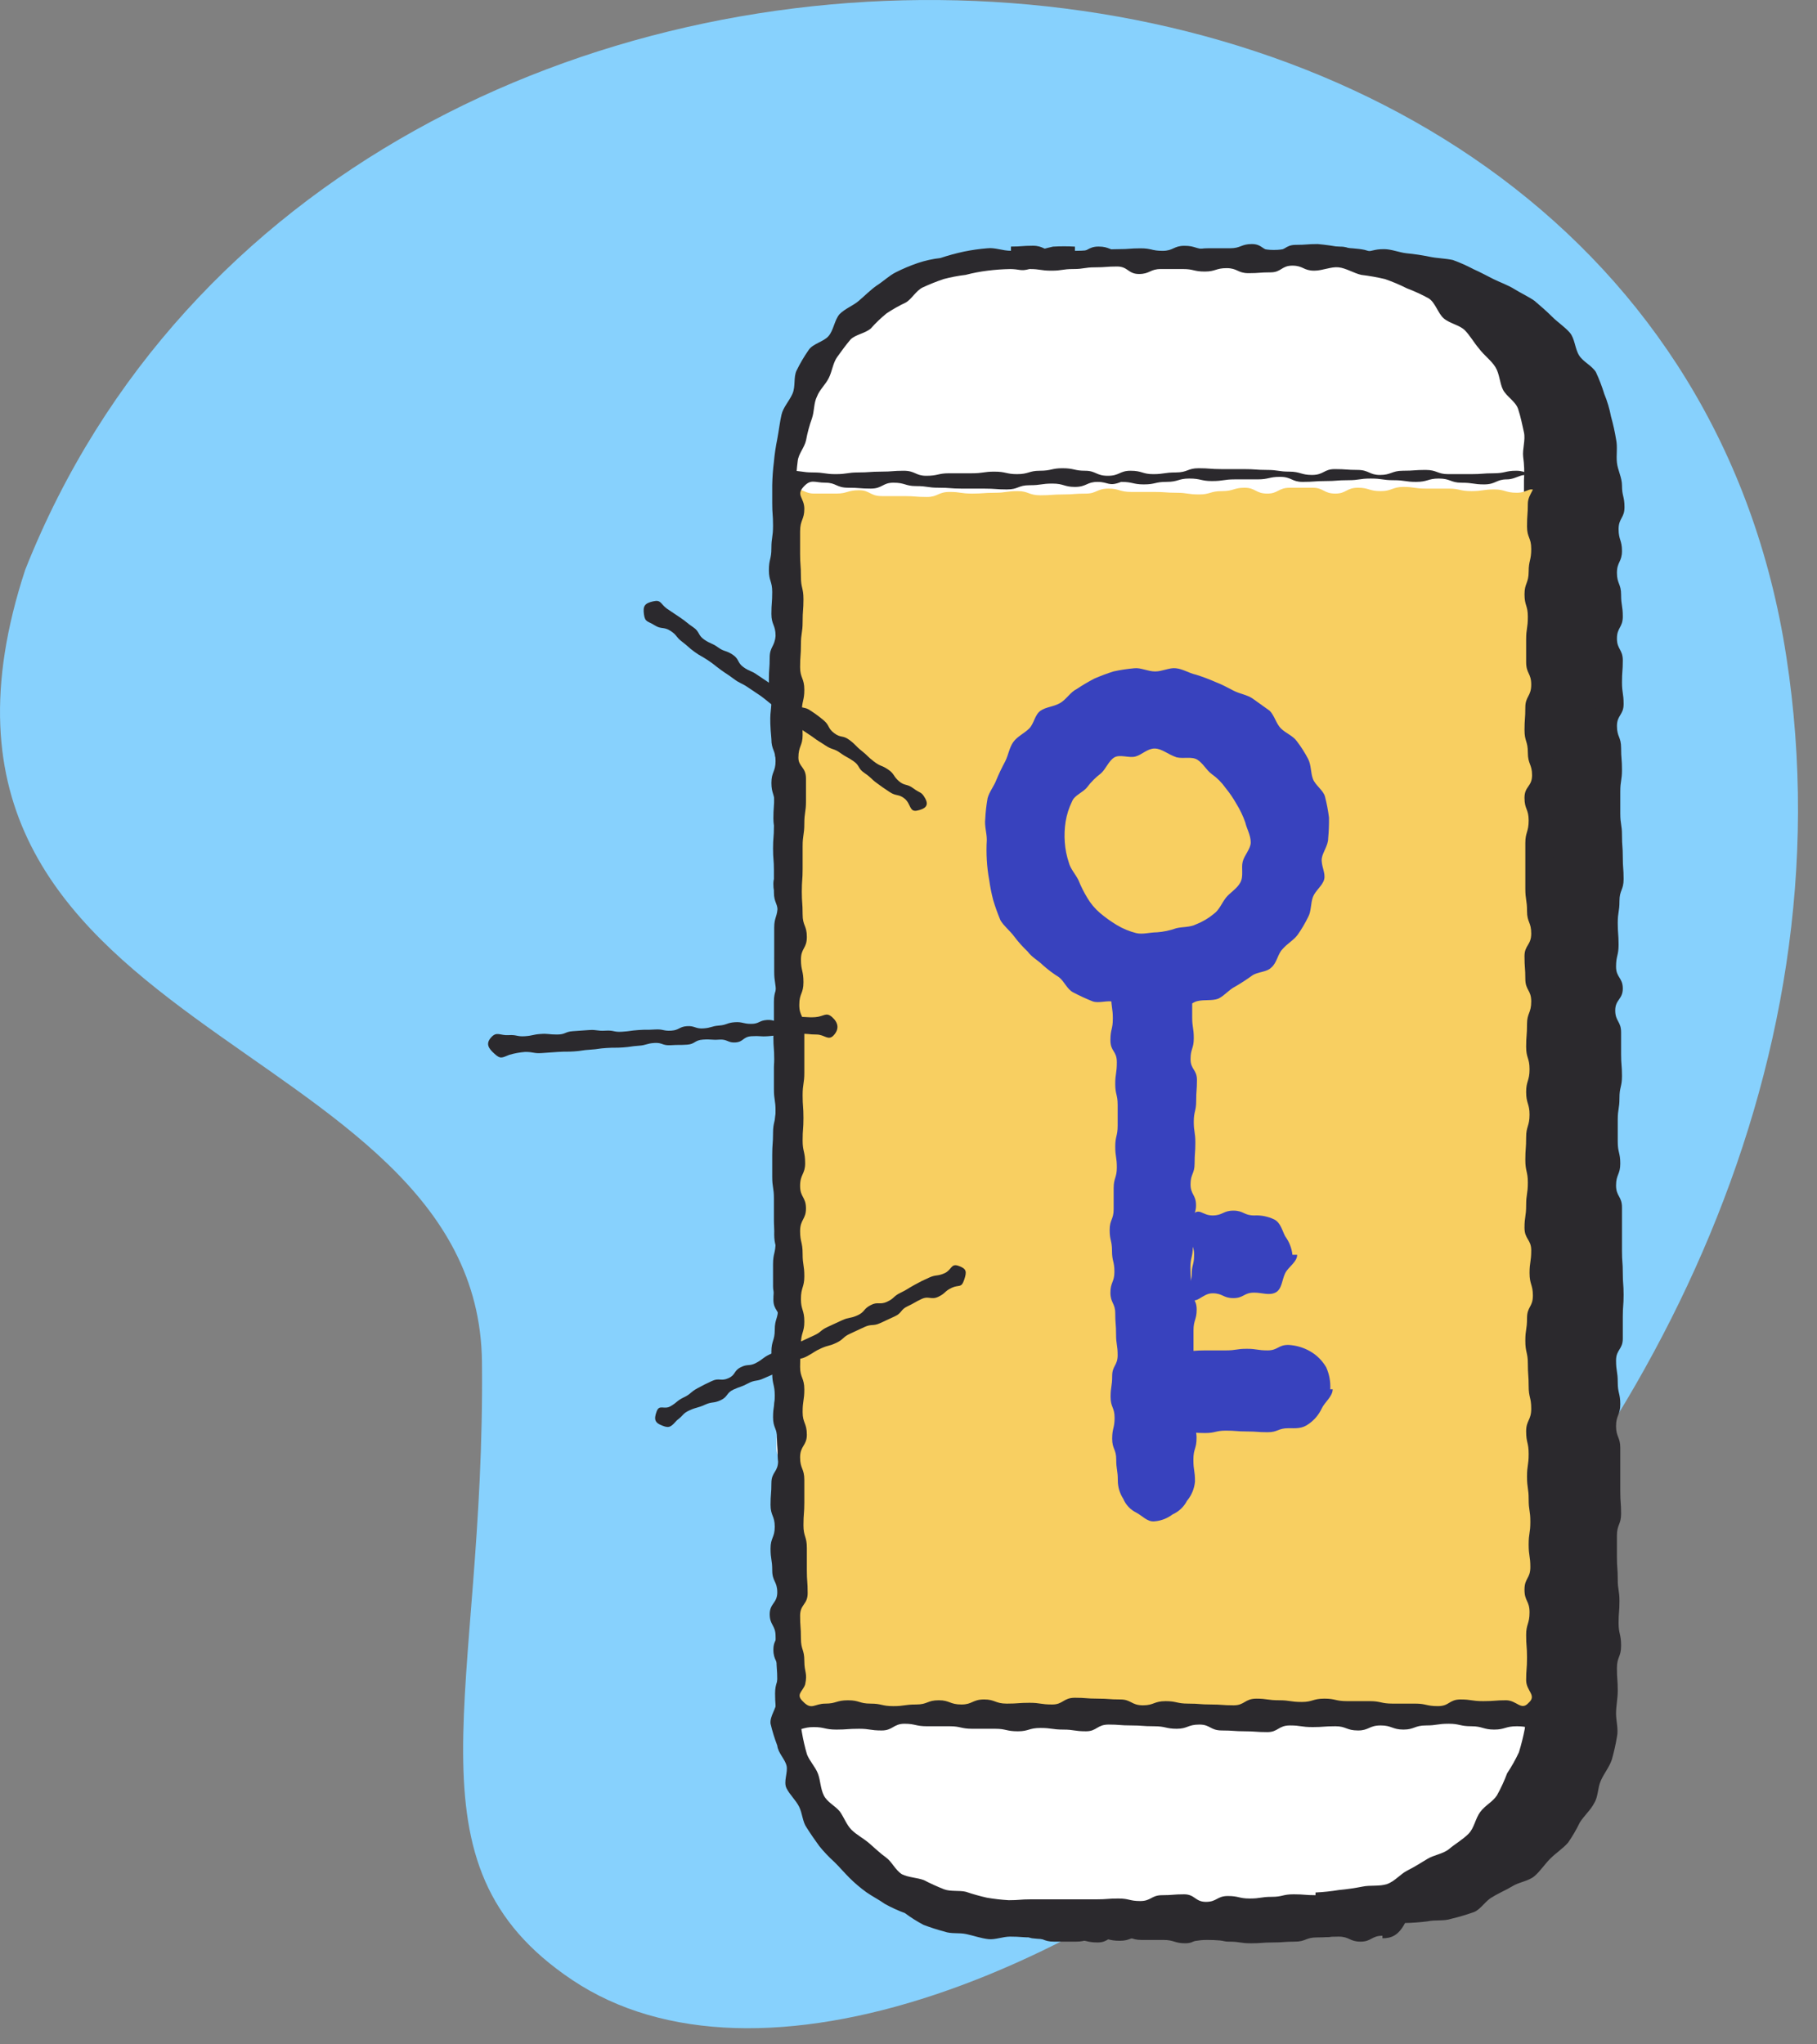 <svg xmlns="http://www.w3.org/2000/svg" width="120" height="135" viewBox="0 0 120 135">
    <rect x="0" y="0" width="120" height="135" fill="#808080" stroke="none"/>
    <g fill="none" fill-rule="evenodd">
        <g>
            <path fill="#87D1FD" d="M117.976 43.364c-8.514-55.348-95.525-58.205-116.312-5.736C-8.547 68.734 31.598 67.903 31.83 89.935c.231 22.033-5.534 33.121 5.964 40.814 24.223 16.221 88.7-32.04 80.182-87.385z"/>
            <g fill-rule="nonzero">
                <g fill="#2B292D">
                    <path d="M16.121 1.445c.723 0 .723-.22 1.447-.22.723 0 .723.332 1.447.332.723 0 .723-.166 1.446-.166.724 0 .724-.167 1.447-.167.724 0 .724.167 1.447.167.724 0 .724-.112 1.447-.112.723 0 .723.278 1.447.278.723 0 .723-.224 1.447-.224.723 0 .723.166 1.446.166.724 0 .724.058 1.447.058.724 0 .724-.499 1.447-.499.723 0 .723.499 1.447.499h1.447c.723 0 .723-.278 1.446-.278.483-.01.966.008 1.447.054.5.058.886.444 1.386.556.499.112 1.056-.166 1.5-.058.442.166.832.499 1.274.723.471.142.935.308 1.389.498.445.224.777.553 1.222.83.387.279.666.665 1.053.998.387.332.89.44 1.277.773.303.36.577.742.82 1.145.282.391.541.797.778 1.217.279.386.666.722.944 1.163.221.44.279.939.5 1.383.166.44.61.83.723 1.271.197.444.345.908.441 1.384.112.498 0 .997.058 1.495.058.499-.224.997-.224 1.445 0 .722-.054.722-.054 1.445 0 .722-.055.722-.055 1.444 0 .723.333.723.333 1.445 0 .722.054.722.054 1.445 0 .722-.054.722-.054 1.445 0 .722-.278.722-.278 1.444 0 .723.387.723.387 1.445 0 .722-.055.722-.055 1.445 0 .722-.112.722-.112 1.445 0 .722-.22.722-.22 1.444 0 .723.054.723.054 1.445 0 .722.333.722.333 1.445 0 .722-.055.722-.055 1.445 0 .722-.112.722-.112 1.444 0 .723-.333.723-.333 1.445 0 .722.391.722.391 1.445 0 .722-.445.722-.445 1.444 0 .723.5.723.5 1.445 0 .723-.388.723-.388 1.445v1.445c0 .722-.112.722-.112 1.444 0 .723.112.723.112 1.445 0 .723.109.723.109 1.445 0 .722-.167.722-.167 1.445 0 .722.391.722.391 1.444 0 .723.054.723.054 1.445 0 .723-.332.723-.332 1.445 0 .722-.167.722-.167 1.445 0 .722.5.722.5 1.444v1.445c0 .723-.5.723-.5 1.445 0 .722.054.722.054 1.445v1.444c0 .723.279.723.279 1.445 0 .723-.112.723-.112 1.445 0 .722-.167.722-.167 1.445v1.444c0 .723.167.723.167 1.445 0 .722.278.722.278 1.445 0 .722-.445.722-.445 1.445v1.444c0 .723.225.723.225 1.445 0 .722-.058.722-.058 1.445 0 .722.333.722.333 1.445 0 .722-.221.722-.221 1.444 0 .723-.112.723-.112 1.445 0 .722-.109.722-.109 1.445 0 .722.387.722.387 1.445 0 .722-.387.722-.387 1.444 0 .723.387.723.387 1.445 0 .722-.166.722-.166 1.445 0 .722-.279.722-.279 1.445 0 .722.058.722.058 1.491 0 .77.167.723.167 1.496 0 .772.108.722.108 1.495-.023.485-.079.967-.166 1.445-.095.47-.224.932-.387 1.383-.066.486-.16.969-.279 1.445-.166.444-.441.83-.611 1.275-.17.444-.166.997-.387 1.383-.22.386-.723.665-.998 1.105-.279.387-.333.943-.666 1.33-.333.386-.723.664-1.056.996-.333.333-.778.553-1.165.885-.387.332-.499.94-.886 1.217-.429.253-.875.475-1.335.665-.413.262-.839.503-1.276.722-.442.166-1.053-.054-1.498.112-.445.166-.832.607-1.33.661-.476.139-.96.25-1.448.333-.499.057-.998-.109-1.497-.109-.724 0-.724.054-1.447.054-.723 0-.723.112-1.447.112-.723 0-.723-.498-1.447-.498-.723 0-.723.166-1.446.166-.724 0-.724.22-1.447.22-.724 0-.724-.386-1.447-.386-.723 0-.723.166-1.447.166h-4.34c-.724 0-.724-.112-1.447-.112-.723 0-.723.166-1.447.166-.723 0-.723-.166-1.447-.166-.723 0-.723.112-1.446.112-.5 0-.999.166-1.447.108-.5-.054-.89-.498-1.39-.552-.498-.112-.997 0-1.446-.112-.438-.218-.864-.46-1.277-.723-.441-.166-.998-.166-1.447-.386-.448-.22-.723-.607-1.168-.885-.387-.278-.998-.278-1.385-.553-.39-.332-.39-.996-.724-1.329-.332-.332-1.052-.386-1.33-.722-.333-.387-.221-1.051-.5-1.445-.278-.393-.777-.664-.998-1.109-.362-.9-.66-1.824-.89-2.766-.166-.441-.5-.885-.553-1.33-.085-.477-.14-.96-.167-1.444-.058-.499.167-.94.167-1.445 0-.722-.225-.722-.225-1.445 0-.722.113-.722.113-1.444 0-.723-.221-.723-.221-1.445 0-.723-.058-.723-.058-1.445 0-.722.39-.722.39-1.445-.027-.48-.027-.963 0-1.444 0-.723-.166-.723-.166-1.445 0-.723-.224-.723-.224-1.445 0-.722.166-.722.166-1.445 0-.722.225-.722.225-1.444 0-.723-.225-.723-.225-1.445 0-.723-.054-.723-.054-1.445v-1.445c0-.722.054-.722.054-1.444 0-.723-.054-.723-.054-1.445 0-.723-.278-.723-.278-1.445 0-.722.278-.722.278-1.445 0-.722.224-.722.224-1.444 0-.723-.336-.723-.278-1.445 0-.722.108-.722.108-1.445 0-.722-.166-.722-.166-1.445 0-.722-.108-.722-.108-1.444 0-.723.387-.723.387-1.445 0-.722.112-.722.112-1.445 0-.722-.225-.722-.225-1.445 0-.722.225-.722.225-1.444 0-.723-.167-.723-.167-1.445.055-.278-.224-.278-.224-.997s.39-.722.39-1.445c0-.722-.278-.722-.278-1.444 0-.723.167-.723.167-1.445 0-.723.166-.723.166-1.445 0-.722-.054-.722-.054-1.445 0-.722-.055-.722-.055-1.444 0-.723-.39-.723-.39-1.445 0-.723.112-.723.112-1.445 0-.722-.058-.722-.058-1.445 0-.722.445-.722.445-1.444 0-.723-.279-.723-.279-1.445 0-.722.17-.722.17-1.445 0-.722.055-.722.055-1.445 0-.722-.112-.722-.112-1.444 0-.723-.055-.723-.055-1.445 0-.722-.112-.722-.112-1.445 0-.722.054-.722.054-1.445 0-.722.17-.722.17-1.444 0-.723-.057-.723-.057-1.445 0-.722-.221-.722-.221-1.445 0-.722.054-.722.054-1.445 0-.722-.112-.722-.112-1.444 0-.723.279-.723.279-1.445 0-.722-.055-.722-.055-1.445 0-.722.112-.722.112-1.495 0-.722-.39-.722-.39-1.492s.112-.722.112-1.495c0-.499-.058-.997-.058-1.495.058-.499.611-.885.723-1.384.113-.498.113-.939.221-1.445.166-.444.279-.942.445-1.383.15-.456.336-.9.553-1.329.249-.409.528-.797.836-1.163.275-.387.275-1.051.553-1.383.333-.387.89-.499 1.223-.827.441-.831.608-1.33.998-1.662.39-.332.724-.665 1.11-.943.388-.278 1.053-.162 1.447-.386.395-.224.724-.773 1.165-.997.445-.163.998-.163 1.447-.329.448-.166.998 0 1.447-.112.454-.155.916-.284 1.385-.386.542-.007 1.085.018 1.624.076z" transform="translate(50.638 15.892) translate(4.34)"/>
                    <path d="M36.322 112.101v-.166c-.723 0-.723.39-1.447.39-.723 0-.723-.332-1.446-.332-.724 0-.724.054-1.447.054-.724 0-.724.278-1.447.278-.724 0-.724.054-1.447.054-.723 0-.723.055-1.447.055-.723 0-.723-.109-1.447-.109-.723 0-.723-.332-1.446-.332-.724 0-.724.44-1.447.44-.724 0-.724-.22-1.447-.22h-1.447c-.723 0-.723-.278-1.447-.278-.723 0-.723.444-1.446.444-.724 0-.724-.166-1.447-.166-.482.028-.965.028-1.447 0-.5-.054-.998-.054-1.447-.112-.499-.108-.89-.552-1.33-.664-.442-.112-1 0-1.448-.166-.448-.167-.777-.661-1.164-.885-.438-.198-.864-.42-1.277-.665-.39-.274-.832-.44-1.223-.722-.39-.282-.944-.387-1.277-.723-.327-.362-.623-.751-.886-1.163-.332-.332-.445-.827-.777-1.217-.279-.386-.832-.552-1.11-.993-.28-.44-.28-.943-.5-1.383-.22-.441-.387-.831-.611-1.33-.19-.433-.357-.877-.5-1.329-.111-.44-.166-.939-.278-1.445-.09-.96-.145-1.924-.166-2.889 0-.722-.333-.722-.333-1.445 0-.722.278-.722.278-1.445 0-.722-.444-.722-.444-1.444v-1.445c0-.722.499-.722.499-1.445 0-.722-.5-.722-.5-1.445 0-.722.445-.722.445-1.444 0-.723-.444-.723-.444-1.445 0-.722.332-.722.332-1.445 0-.722.058-.722.058-1.444 0-.723-.224-.723-.224-1.445 0-.723-.22-.723-.22-1.445 0-.722.444-.722.444-1.445v-1.444c0-.723-.166-.723-.166-1.445 0-.723.275-.723.275-1.445 0-.722-.167-.722-.167-1.445 0-.722.058-.722.058-1.444 0-.723-.112-.723-.112-1.445 0-.723-.278-.723-.278-1.445 0-.722.166-.722.166-1.445 0-.722-.054-.722-.054-1.444 0-.723.387-.723.387-1.445 0-.723-.275-.723-.275-1.445 0-.722-.112-.722-.112-1.445 0-.722.054-.722.054-1.444 0-.723.166-.723.166-1.445 0-.723.167-.723.167-1.445V54.63c0-.722-.22-.722-.22-1.444 0-.723.111-.723.111-1.445 0-.722.109-.722.109-1.445 0-.722-.22-.722-.22-1.445 0-.722-.167-.722-.167-1.444 0-.723.054-.723.054-1.445 0-.722.224-.722.224-1.445 0-.722-.278-.722-.278-1.445v-1.444c0-.723.387-.723.387-1.445 0-.722-.554-.722-.554-1.445 0-.722.167-.722.167-1.445 0-.722.387-.722.387-1.444 0-.723-.387-.723-.387-1.445 0-.722.332-.722.332-1.445 0-.722-.054-.722-.054-1.445 0-.722-.224-.722-.224-1.444 0-.723-.166-.723-.166-1.445 0-.722.057-.722.057-1.445 0-.722.387-.722.387-1.444 0-.723-.166-.723-.166-1.445v-1.445c0-.722.054-.722.054-1.445 0-.722-.166-.722-.166-1.495 0-.722-.054-.722-.054-1.495 0-.723-.112-.723-.112-1.492 0-.498.332-.943.39-1.445.027-.484.082-.967.167-1.445.131-.455.298-.9.499-1.329.112-.44 0-.993.166-1.444.167-.452.554-.777.778-1.218.206-.425.448-.832.723-1.217.279-.386.5-.776.832-1.163.333-.386.279-.997.611-1.383.333-.387.666-.723.999-1.051.332-.329.944-.387 1.33-.665.388-.278.67-.722 1.111-.939.445-1.495.89-1.661 1.335-1.882.44-.118.885-.216 1.335-.292.444-.166.944-.22 1.388-.387.457-.12.921-.213 1.39-.278.454-.154.916-.283 1.385-.386.482-.028.965-.028 1.447 0v.278c.723 0 .723-.058 1.446-.058.724 0 .724-.054 1.447-.054.724 0 .724-.054 1.447-.054.723 0 .723.166 1.447.166.723 0 .723-.332 1.447-.332.723 0 .723.22 1.446.22h1.447c.832 0 .832-.112 1.552-.112.72 0 .723.166 1.447.166.777 0 .777-.166 1.497-.166.72 0 .724-.108 1.447-.108.723 0 .723.054 1.447.054.723 0 .723.332 1.447.332.723 0 .723-.166 1.446-.166.5 0 .999.22 1.498.274.504.048 1.005.123 1.5.224.5.109 1.053.109 1.553.22.462.167.911.366 1.345.597.5.22.886.44 1.331.66.445.22.944.39 1.39.665.444.275.94.499 1.33.777.387.332.778.664 1.165 1.05.387.387.832.665 1.165 1.052.332.386.332 1.05.61 1.495.28.444.833.661 1.111 1.105.218.469.402.951.554 1.445.199.482.348.983.445 1.495.138.492.25.991.332 1.496.112.498 0 1.05.058 1.55.058.498.333.992.333 1.49 0 .723.166.723.166 1.446 0 .722-.39.722-.39 1.444 0 .723.224.723.224 1.445 0 .722-.333.722-.333 1.445 0 .722.275.722.275 1.445 0 .722.112.722.112 1.444 0 .723-.387.723-.387 1.445 0 .722.387.722.387 1.445 0 .722-.054.722-.054 1.445 0 .722.108.722.108 1.444 0 .723-.44.723-.44 1.445 0 .722.274.722.274 1.445 0 .722.058.722.058 1.445 0 .722-.112.722-.112 1.444v1.445c0 .722.112.722.112 1.445 0 .722.054.722.054 1.444 0 .723.054.723.054 1.445 0 .723-.274.723-.274 1.445 0 .722-.113.722-.113 1.445 0 .722.055.722.055 1.444 0 .723-.167.723-.167 1.445 0 .723.445.723.445 1.445 0 .722-.499.722-.499 1.445 0 .722.387.722.387 1.444v1.445c0 .723.058.723.058 1.445 0 .722-.166.722-.166 1.445 0 .722-.113.722-.113 1.444v1.445c0 .723.167.723.167 1.445 0 .722-.279.722-.279 1.445 0 .722.391.722.391 1.444v2.89c0 .722.054.722.054 1.445 0 .722.054.722.054 1.444 0 .723-.054.723-.054 1.445v1.445c0 .722-.445.722-.445 1.445 0 .722.112.722.112 1.444 0 .723.167.723.167 1.445 0 .722-.279.722-.279 1.445 0 .722.279.722.279 1.445v2.89c0 .721.054.721.054 1.444 0 .722-.275.722-.275 1.445v1.444c0 .723.054.723.054 1.445 0 .722.113.722.113 1.445 0 .722-.058.722-.058 1.445 0 .722.166.722.166 1.491 0 .77-.275.723-.275 1.496 0 .772.054.722.054 1.495 0 .498-.112.997-.112 1.492 0 .494.167 1.05.058 1.549-.084.504-.197 1.003-.336 1.495-.167.499-.5.885-.724 1.384-.224.498-.166 1.05-.444 1.495-.221.44-.666.83-.945 1.271-.223.463-.482.907-.774 1.33-.332.386-.777.664-1.168 1.05-.39.387-.665.831-1.052 1.164-.387.332-.999.386-1.447.66-.449.275-.89.445-1.331.723-.445.22-.778.827-1.223.993-.49.175-.99.323-1.497.444-.5.167-1.056.055-1.556.167-.496.064-.996.101-1.497.112-.441.841-.922 1.007-1.494 1.007zm-20.2-110.06c-.499-.047-.999-.066-1.498-.058-.503.058-.944.498-1.39.61-.498.109-1.055-.112-1.497.054-.455.178-.9.379-1.334.604-.442.22-.724.66-1.165.939-.41.244-.8.522-1.165.83-.387.275-.723.607-1.11.94-.395.283-.767.598-1.11.942-.333.387-.887.553-1.165.94-.279.386-.221 1.05-.445 1.444-.224.394-.666.722-.886 1.16-.2.448-.366.91-.5 1.383-.166.444-.557.885-.665 1.329-.109.444.275 1.051.22 1.495-.1.477-.173.96-.22 1.445 0 .722.054.722.054 1.445 0 .722.054.722.054 1.445 0 .722-.332.722-.332 1.444 0 .723.278.723.278 1.445 0 .722-.333.722-.333 1.445 0 .722.055.722.055 1.445 0 .722.058.722.058 1.444 0 .723.274.723.274 1.445 0 .722-.166.722-.166 1.445 0 .722-.22.722-.22 1.444 0 .723.332.723.332 1.445 0 .723-.278.723-.278 1.445v1.445c0 .722.058.722.058 1.444 0 .723-.058.723-.058 1.445 0 .723-.109.723-.109 1.445 0 .722-.058.722-.058 1.445 0 .722.333.722.333 1.444 0 .723-.275.723-.275 1.445 0 .723.441.723.441 1.445v1.445c0 .722-.499.722-.499 1.444 0 .723.5.723.5 1.445 0 .723-.442.723-.442 1.445 0 .722.441.722.441 1.445 0 .722-.332.722-.332 1.444 0 .723-.055.723-.055 1.445 0 .723.221.723.221 1.445 0 .722.224.722.224 1.445 0 .722-.445.722-.445 1.444v1.445c0 .722.167.722.167 1.445 0 .722-.279.722-.279 1.445 0 .722.167.722.167 1.444 0 .723-.055.723-.055 1.445 0 .722.113.722.113 1.445 0 .722.274.722.274 1.445 0 .722-.166.722-.166 1.444 0 .723.058.723.058 1.445 0 .722-.39.722-.39 1.445 0 .722.278.722.278 1.445 0 .722.112.722.112 1.444 0 .723-.058.723-.058 1.445 0 .722-.166.722-.166 1.445 0 .722-.167.722-.167 1.445v1.444c0 .723.225.723.225 1.445 0 .722-.113.722-.113 1.445 0 .722-.112.722-.112 1.445 0 .722.225.722.225 1.444 0 .723.166.723.166 1.445 0 .722-.058.722-.058 1.445 0 .722-.22.722-.22 1.444 0 .723.278.723.278 1.492v1.192c0 .499-.333.997-.279 1.495.055.499.666.885.724 1.384.048.485.123.967.224 1.444.166.445-.058 1.052.166 1.496.225.444.778.722.999 1.105.22.444.22.997.499 1.383.278.387.665.777.944 1.11.278.332.832.552 1.165.884.394.278.802.536 1.222.773.374.297.763.574 1.165.83.445.221.665.832 1.165.998.444.22.998.22 1.446.386.467.17.953.281 1.447.332.477.12.96.212 1.447.279.5.054.998-.112 1.497-.112.724 0 .724-.055 1.447-.055.724 0 .724-.112 1.447-.112.723 0 .723.333 1.447.333.723 0 .723-.054 1.447-.054.723 0 .723.166 1.446.166.724 0 .724-.278 1.447-.278.724 0 .724.22 1.447.22.723 0 .723.058 1.447.058h1.447c.723 0 .723-.445 1.446-.445.724 0 .724-.054 1.447-.054.724 0 .724.333 1.447.333.724 0 .724-.167 1.447-.167.723 0 .723.109 1.447.109v-.054c.518.027 1.037.027 1.555 0 .52-.047 1.039-.12 1.552-.22.499-.113.944-.445 1.447-.611.494-.151.977-.336 1.446-.553.445-.22 1.057-.278 1.498-.552.441-.275.835-.61 1.277-.943.44-.332.777-.722 1.168-1.051.387-.387.665-.83.998-1.217.38-.36.733-.749 1.053-1.163.278-.441.224-1.051.499-1.55.293-.441.553-.903.778-1.383.156-.49.286-.988.39-1.492.109-.498.109-1.05.167-1.55.1-.512.173-1.029.22-1.549 0-.722-.166-.722-.166-1.445 0-.722-.112-.722-.112-1.444 0-.723.058-.723.058-1.445 0-.722.332-.722.332-1.445 0-.722-.166-.722-.166-1.445 0-.722.22-.722.22-1.444v-1.445c0-.722-.112-.722-.112-1.445 0-.722.058-.722.058-1.445V80.86c0-.723-.166-.723-.166-1.445 0-.722-.166-.722-.166-1.445v-1.445c0-.722-.167-.722-.167-1.444 0-.723.387-.723.387-1.445 0-.722-.333-.722-.333-1.445 0-.722.113-.722.113-1.445 0-.722.054-.722.054-1.444v-1.445c0-.722.166-.722.22-1.445.055-.722-.274-.722-.274-1.444 0-.723-.167-.723-.167-1.445 0-.723.387-.723.387-1.445 0-.722-.22-.722-.22-1.445 0-.722.332-.722.332-1.444 0-.723-.278-.723-.278-1.445 0-.723-.112-.723-.112-1.445 0-.722.39-.722.39-1.445 0-.722-.39-.722-.39-1.444 0-.723.058-.723.058-1.445 0-.723-.113-.723-.113-1.445 0-.722.445-.722.445-1.445 0-.722-.278-.722-.278-1.444 0-.723-.054-.723-.054-1.445 0-.723.108-.723.108-1.445v-1.445c0-.722-.108-.722-.108-1.444 0-.723-.058-.723-.058-1.445 0-.722-.055-.722-.055-1.445 0-.722.279-.722.279-1.445 0-.722.108-.722.108-1.444 0-.723-.054-.723-.054-1.445 0-.722.167-.722.167-1.445 0-.722-.445-.722-.445-1.445 0-.722.499-.722.499-1.444 0-.723-.387-.723-.387-1.445v-1.445c0-.722-.054-.722-.054-1.445 0-.722.166-.722.166-1.444 0-.723.108-.723.108-1.445v-1.445c0-.722-.166-.722-.166-1.445 0-.722.279-.722.279-1.444 0-.723-.387-.723-.387-1.496V16.04c.01-.517-.009-1.034-.058-1.55-.084-.503-.195-1.003-.333-1.495-.112-.498-.279-.996-.445-1.495-.151-.493-.336-.976-.553-1.445-.221-.444-.5-.884-.778-1.329-.279-.444-.22-1.105-.553-1.55-.333-.386-.778-.772-1.11-1.104-.391-.387-.89-.61-1.278-.943-.387-.332-.665-.885-1.11-1.16-.445-.274-1.053-.278-1.555-.498-.468-.237-.951-.44-1.447-.61-.493-.173-.994-.32-1.501-.441-.513-.101-1.031-.176-1.552-.224-.5-.054-1.056-.329-1.555-.329h-1.447c-.723 0-.723.055-1.447.055-.723 0-.723.111-1.447.111-.723 0-.723-.057-1.447-.057-.553.112-.553.278-1.276.278-.724 0-.724-.278-1.447-.278-.724 0-.724.057-1.447.057-.723 0-.723-.057-1.447-.057-.723 0-.723.278-1.447.278-.723 0-.723.054-1.446.054-.778-.054-.778-.22-1.498-.22s-.723.274-1.447.274c-.723 0-.723-.166-1.446-.166-.724 0-.724.166-1.447.166v-.329l-.022.008z" transform="translate(50.638 15.892) translate(4.34)"/>
                </g>
                <path fill="#FFF" d="M16.078 1.445c.723 0 .723-.166 1.446-.166.724 0 .724.054 1.447.054.724 0 .724.278 1.447.278h1.447c.723-.054.723-.499 1.501-.499.723 0 .723.445 1.447.445.723 0 .723-.166 1.447-.166.723 0 .723.166 1.446.166.724 0 .724-.278 1.447-.278.724 0 .724.054 1.447.054.723 0 .723-.054 1.447-.054.723 0 .723.054 1.447.054.723 0 .723.058 1.446.058h1.447c.5 0 .999-.167 1.447-.112.5.054.998.054 1.497.112.5.057.945.274 1.447.386.503.112.832.553 1.277.722.473.114.938.263 1.389.445.426.225.833.484 1.219.773.39.278.832.498 1.223.83.39.333.553.831.886 1.163.332.333.944.441 1.277.827.29.406.55.832.777 1.275.279.387.167.997.387 1.445.22.448.89.665 1.056 1.109.167.444-.112 1.051 0 1.55.167.44.612.827.666 1.325.119.476.212.959.278 1.445.055.498.167.993.167 1.445 0 .722-.224.722-.224 1.444 0 .723-.221.723-.221 1.445 0 .722.054.722.054 1.445 0 .722.445.722.445 1.445 0 .722-.387.722-.387 1.444 0 .723.387.723.387 1.445 0 .722-.166.722-.166 1.445 0 .722-.279.722-.279 1.445 0 .722.112.722.112 1.444 0 .723.055.723.055 1.445 0 .722-.221.722-.221 1.445 0 .722.054.722.054 1.444v1.445c0 .723.112.723.112 1.445 0 .722.112.722.112 1.445 0 .722-.057.722-.057 1.444 0 .723.057.723.057 1.445 0 .723-.278.723-.278 1.445v1.445c0 .722.445.722.445 1.444 0 .723-.333.723-.333 1.445 0 .723.275.723.275 1.445v1.445c0 .722-.5.722-.5 1.444 0 .723.225.723.225 1.445 0 .723.109.723.109 1.445 0 .722-.221.722-.221 1.445 0 .722.22.722.22 1.444 0 .723-.054.723-.054 1.445 0 .723.167.723.167 1.445 0 .722-.055.722-.055 1.445 0 .722-.332.722-.332 1.444 0 .723.108.723.108 1.445 0 .722-.108.722-.108 1.445 0 .722-.058.722-.058 1.445 0 .722.499.722.499 1.444 0 .723.058.723.058 1.445 0 .722-.557.722-.557 1.445 0 .722.224.722.224 1.445 0 .722.22.722.22 1.444 0 .723-.054.723-.054 1.445 0 .722.109.722.109 1.445v1.445c0 .722-.333.722-.333 1.444 0 .723-.054.723-.054 1.445 0 .722-.054.722-.054 1.445 0 .722.166.722.166 1.445 0 .722.22.722.22 1.444 0 .723-.444.723-.444 1.445 0 .722-.054.722-.054 1.445 0 .722.332.722.332 1.445v1.444c0 .723-.112.723-.112 1.496 0 .772-.108.722-.108 1.495 0 .773-.058.722-.058 1.492-.01.483-.045.965-.109 1.444-.058.499-.224.94-.278 1.384-.112.498.112.997-.058 1.491-.122.47-.27.93-.441 1.384-.167.444-.724.722-.944 1.163-.221.44-.279.942-.557 1.383-.275.387-.775.61-1.107.997-.333.386-.279 1.051-.612 1.383-.332.333-.998.333-1.388.61-.391.279-.612.828-.999 1.052-.384.306-.792.583-1.219.827-.445.224-.835.556-1.277.722-.44.166-1.001 0-1.5.166-.45.144-.915.236-1.386.275-.48.064-.963.102-1.447.112-.479.082-.962.138-1.447.166-.723 0-.723.166-1.446.166-.724 0-.724.166-1.447.166-.724 0-.724-.278-1.447-.278-.723 0-.723.112-1.447.112-.723 0-.723.108-1.447.108-.723 0-.723-.108-1.446-.108-.724 0-.724-.112-1.447-.112-.724 0-.724-.112-1.447-.112-.723 0-.723.278-1.447.278h-1.447c-.723 0-.723-.278-1.446-.278-.724 0-.724.166-1.447.166-.724 0-.724-.166-1.447-.166-.723 0-.723.278-1.447.278-.486-.046-.969-.12-1.447-.22-.486-.048-.969-.123-1.446-.224-.5-.108-.887-.386-1.386-.495-.445-.166-1.056 0-1.5-.166-.446-.166-.724-.665-1.166-.943-.444-.22-1.052-.108-1.446-.386-.395-.278-.612-.777-.999-1.105-.387-.329-.944-.445-1.276-.777-.333-.332-.724-.664-1.053-1.05-.298-.38-.559-.788-.778-1.218-.238-.426-.442-.87-.61-1.33-.222-.44-.5-.83-.724-1.27-.123-.476-.216-.959-.279-1.445-.166-.441-.112-.94-.224-1.445-.112-.506-.22-.94-.275-1.383-.054-.445-.333-.94-.333-1.445 0-.723.054-.723.054-1.445 0-.722.279-.722.279-1.445 0-.722-.224-.722-.224-1.444 0-.723-.22-.723-.22-1.445 0-.723.278-.723.278-1.445 0-.722-.113-.722-.113-1.445 0-.722.221-.722.221-1.444 0-.723-.108-.723-.108-1.445 0-.723.108-.723.108-1.445V81.17c0-.722-.499-.722-.499-1.444 0-.723.058-.723.058-1.445v-1.445c0-.722-.058-.722-.058-1.445 0-.722.39-.722.39-1.444 0-.723-.332-.723-.332-1.445 0-.723.441-.723.441-1.445v-2.89c0-.722-.22-.722-.22-1.444S.856 66 .856 65.277c0-.722.275-.722.275-1.445 0-.722-.166-.722-.166-1.444 0-.723-.167-.723-.167-1.445 0-.722.058-.722.058-1.445 0-.722-.058-.722-.058-1.445 0-.722.279-.722.279-1.444 0-.723-.22-.723-.22-1.445 0-.722.053-.722.053-1.445 0-.722.055-.722.055-1.445V50.83c0-.723.224-.723.224-1.445.275-.278.275-.278.275-.997s-.166-.722-.166-1.445c0-.722-.275-.722-.275-1.444 0-.723.166-.723.166-1.445 0-.723.333-.723.333-1.445 0-.722-.167-.722-.167-1.445 0-.722-.332-.722-.332-1.444 0-.723.166-.723.166-1.445 0-.722.22-.722.22-1.445 0-.722-.111-.722-.111-1.445-.055-.939.166-.939.166-1.657 0-.72-.333-.723-.333-1.445 0-.723.333-.773.333-1.492s-.22-.722-.22-1.445c0-.722.054-.722.054-1.444 0-.723.057-.723.057-1.445 0-.722-.39-.722-.39-1.445 0-.722.499-.722.499-1.445 0-.722-.166-.722-.166-1.444 0-.723-.333-.723-.333-1.445 0-.722.112-.722.112-1.492s.112-.722.112-1.495c0-.773.275-.885.275-1.604-.045-.48-.064-.962-.054-1.445.054-.498-.167-.993-.055-1.491.113-.499.612-.83.724-1.33.166-.444-.054-1.05.112-1.495.166-.444.553-.83.778-1.271.225-.427.485-.834.777-1.217.275-.387.5-.831.774-1.217.333-.387.778-.61 1.11-.943.333-.332.778-.553 1.165-.885.387-.332.5-.94.89-1.217.445-.22.944-.333 1.385-.553.442-.22.89-.332 1.335-.552.445-.22.886-.445 1.331-.61.445-.167.999 0 1.498-.11.499-.108.944-.223 1.389-.277l1.454-.03z" transform="translate(50.638 15.892)"/>
                <path fill="#2B292D" d="M36.333 111.935c-.48.048-.964.068-1.447.058-.723 0-.723-.112-1.447-.112h-1.446c-.724 0-.724.386-1.447.386-.724 0-.724-.054-1.447-.054-.723 0-.723.112-1.447.112-.723 0-.723-.39-1.447-.39-.723 0-.723.058-1.446.058-.724 0-.724.274-1.447.274-.724 0-.724-.166-1.447-.166-.724 0-.724.224-1.447.224h-1.447c-.723 0-.723-.278-1.447-.278-.723 0-.723-.054-1.446-.054-.5 0-.999.22-1.447.166-.5-.058-.944-.224-1.447-.332-.503-.109-.998 0-1.447-.166-.47-.124-.932-.272-1.385-.445-.427-.225-.836-.484-1.223-.773-.458-.17-.903-.374-1.33-.61-.388-.278-.833-.498-1.223-.773-.394-.285-.765-.6-1.11-.943-.333-.332-.666-.722-.999-1.05-.36-.324-.694-.676-.998-1.052-.279-.386-.554-.776-.832-1.217-.279-.386-.279-.943-.5-1.383-.22-.44-.61-.777-.831-1.217-.22-.441.108-1.051 0-1.496-.109-.444-.557-.83-.612-1.329-.18-.47-.33-.953-.444-1.445-.055-.498.39-.997.39-1.444 0-.723.054-.723.054-1.445 0-.723-.054-.723-.054-1.445 0-.722-.058-.722-.058-1.445 0-.722-.387-.722-.387-1.444 0-.723.5-.723.5-1.445 0-.722-.333-.722-.333-1.445 0-.722-.112-.722-.112-1.445 0-.722.278-.722.278-1.444 0-.723-.278-.723-.278-1.445 0-.722.057-.722.057-1.445 0-.722.442-.722.442-1.445 0-.722-.055-.722-.055-1.444 0-.723-.278-.723-.278-1.445 0-.722.112-.722.112-1.445 0-.722-.166-.722-.166-1.445 0-.722-.055-.722-.055-1.444 0-.723.221-.723.221-1.445 0-.722.22-.722.22-1.445 0-.722-.332-.722-.332-1.445V67.59c0-.723.166-.723.166-1.445 0-.722-.108-.722-.108-1.445v-1.444c0-.723-.112-.723-.112-1.445v-1.445c0-.722.054-.722.054-1.445 0-.722.166-.722.166-1.444 0-.723-.108-.723-.108-1.445v-1.445c0-.722.22-.722.22-1.445 0-.722-.22-.722-.22-1.444v-1.445c0-.723.22-.723.22-1.445 0-.722-.166-.722-.166-1.445 0-.722.054-.722.054-1.444 0-.723.167-.723.167-1.445 0-.723-.275-.723-.275-1.445v-1.445c0-.722-.058-.722-.058-1.444 0-.723.058-.723.058-1.445 0-.723.054-.723.054-1.445 0-.722-.22-.722-.22-1.445 0-.722.274-.722.274-1.444 0-.723-.275-.723-.275-1.445-.166-1.77 0-1.77 0-2.489 0-.718-.166-.722-.166-1.444 0-.723.054-.723.054-1.445 0-.723.333-.723.387-1.445 0-.722-.275-.722-.275-1.445 0-.722.055-.722.055-1.444 0-.723-.22-.723-.22-1.445 0-.723.165-.723.165-1.445 0-.722.109-.722.109-1.492 0-.769-.054-.722-.054-1.495V16.15c.01-.518.048-1.036.112-1.55.045-.5.119-.999.22-1.492.113-.61.167-1.108.279-1.607.112-.498.5-.885.723-1.383.225-.499.055-1.105.279-1.55.225-.46.485-.904.778-1.325.274-.444.998-.556 1.33-.943.333-.386.388-1.051.724-1.445.39-.386.89-.552 1.277-.885.387-.332.777-.722 1.165-.996.444-.279.835-.665 1.276-.885.468-.236.952-.44 1.447-.61.488-.163.99-.275 1.501-.333.508-.17 1.025-.31 1.548-.423.512-.105 1.03-.179 1.552-.22.503-.058 1.002.166 1.555.166V.39c.724 0 .724-.054 1.447-.054.724 0 .724.332 1.447.332.723 0 .723.109 1.447.109.723 0 .723-.387 1.447-.387.723 0 .723.278 1.446.278.724 0 .724-.112 1.447-.112.724 0 .724.166 1.447.166.723 0 .723-.054 1.447-.054.723 0 .723-.166 1.447-.166h1.446c.724 0 .724-.278 1.447-.278.724 0 .724.498 1.447.498.723 0 .723-.444 1.447-.444.723 0 .723-.054 1.447-.054.521.047 1.04.12 1.555.22.5.058 1.052.058 1.552.166.47.128.931.286 1.381.474.5.166.999.278 1.447.444.449.166.998.332 1.447.552.446.244.873.522 1.277.831.447.263.874.558 1.277.885.387.332.553.885.886 1.271.39.387.944.499 1.277.885.332.387.557.885.831 1.275.275.39.612.827.832 1.272.221.444.612.885.778 1.329.224.498.166 1.05.333 1.55.138.49.25.988.333 1.491.155.492.285.99.39 1.495.082.514.138 1.03.167 1.55 0 .722-.058.722-.058 1.445 0 .722-.055.722-.055 1.444 0 .723-.22.723-.22 1.445 0 .722-.224.722-.224 1.445 0 .722.224.722.224 1.445 0 .722.108.722.108 1.444 0 .723-.166.723-.166 1.445 0 .722-.054.722-.054 1.445 0 .722.166.722.166 1.445 0 .722-.166.722-.166 1.444 0 .723.278.723.278 1.445 0 .722.109.722.109 1.445 0 .722-.109.722-.109 1.445 0 .722.054.722.054 1.444 0 .723-.054.723-.054 1.445 0 .722-.058.722-.058 1.445 0 .722.225.722.225 1.445 0 .722-.167.722-.167 1.444 0 .723-.058.723-.058 1.445 0 .722-.166.722-.166 1.445 0 .722-.054.722-.054 1.444.009.483-.01.965-.055 1.445 0 .723.442.723.442 1.445 0 .722-.387.722-.387 1.445 0 .722.112.722.112 1.444 0 .723.275.723.275 1.445v1.445c0 .722-.22.722-.22 1.445 0 .722.165.722.165 1.444v1.445c0 .723.113.723.113 1.445 0 .722-.333.722-.333 1.445 0 .722.387.722.387 1.444 0 .723-.054.723-.054 1.445v1.445c0 .722-.058.722-.058 1.445 0 .722-.333.722-.333 1.444 0 .723-.054.723-.054 1.445 0 .722.445.722.445 1.445 0 .722-.279.722-.279 1.445 0 .722.112.722.112 1.444 0 .723-.112.723-.112 1.445 0 .722.333.722.333 1.445 0 .722-.5.722-.5 1.445 0 .722.113.722.113 1.444v1.445c0 .722.166.722.166 1.445 0 .722-.224.722-.224 1.445 0 .722.278.722.278 1.444 0 .723-.332.723-.332 1.445 0 .722.445.722.445 1.445 0 .722.054.722.054 1.445 0 .722-.333.722-.333 1.444 0 .723.22.723.22 1.492 0 .77-.166.722-.166 1.495 0 .499-.054.997-.108 1.55-.054.552.166 1.05.108 1.55-.058.498-.723.884-.886 1.383-.113.491-.262.974-.445 1.444-.22.499-.332.943-.553 1.445-.224.44-.39.94-.666 1.383-.304.413-.639.801-1.002 1.163-.362.361-.751.693-1.164.994-.387.39-.442 1.05-.832 1.383-.402.328-.83.623-1.277.885-.445.278-.944.444-1.385.722-.445.22-1.002.22-1.501.441-.47.174-.954.304-1.447.386-.5.167-.886.61-1.385.723-.5.112-.999.274-1.498.332-.492 1.123-1.049.68-1.548.68zM16.078 1.875c-.502.009-1.003.045-1.501.108-.488.06-.972.154-1.447.278-.488.058-.972.15-1.447.275-.473.16-.936.346-1.389.556-.445.22-.723.773-1.11.993-.444.208-.87.45-1.277.722-.371.303-.717.635-1.035.994-.39.332-.998.39-1.334.722-.333.39-.608.777-.887 1.163-.278.387-.332.943-.553 1.383-.22.441-.611.777-.778 1.218-.224.444-.166.942-.332 1.444-.17.47-.3.954-.391 1.445-.108.499-.5.885-.553 1.383-.065.496-.102.996-.113 1.496 0 .722.225.722.225 1.444 0 .723-.112.723-.112 1.445 0 .723.166.723.166 1.445 0 .722.054.722.054 1.445 0 .722-.22.722-.22 1.444 0 .723.112.723.112 1.445 0 .723.054.723.054 1.445v1.445c0 .722-.054.722-.054 1.444 0 .723.108.723.108 1.445v1.445c0 .722-.22.722-.22 1.445 0 .722.22.722.22 1.444 0 .723-.445.723-.445 1.445 0 .723.279.723.279 1.445 0 .722.224.722.224 1.445 0 .722-.445.722-.445 1.444 0 .723-.058.723-.058 1.445 0 .722.058.722.058 1.445 0 .722.054.722.054 1.445 0 .722.391.722.391 1.444 0 .723-.503.723-.503 1.445 0 .722.337.722.337 1.445 0 .722.108.722.108 1.445 0 .722-.275.722-.275 1.444 0 .723.275.723.275 1.445 0 .722-.054.722-.054 1.445 0 .722-.445.722-.445 1.445 0 .722.054.722.054 1.444 0 .723.279.723.279 1.445 0 .722-.109.722-.109 1.445 0 .722.167.722.167 1.445 0 .722.054.722.054 1.444 0 .723-.22.723-.22 1.445 0 .722-.225.722-.225 1.445 0 .722.333.722.333 1.444v1.445c0 .723-.167.723-.167 1.445 0 .722.113.722.113 1.445v1.444c0 .723.112.723.112 1.445v1.445c0 .722-.058.722-.058 1.445 0 .722-.167.722-.167 1.444 0 .723.113.723.113 1.445v1.445c0 .722-.225.722-.225 1.445 0 .722.225.722.225 1.444v1.445c0 .723-.225.723-.225 1.445 0 .722.17.722.17 1.445 0 .722-.058.722-.058 1.444 0 .723-.166.723-.166 1.445 0 .723.279.723.279 1.495v1.496c0 .498.112.997.112 1.445.023.484.079.967.166 1.444.083.488.194.97.333 1.445.166.44.553.83.723 1.271.17.441.167.997.39 1.445.225.448.724.665 1.053 1.055.279.386.445.885.778 1.217.333.332.778.553 1.165.885.387.332.723.664 1.11.939.387.274.612.83 1.053 1.109.445.22 1.002.22 1.447.386.434.225.88.427 1.334.607.442.166.999.058 1.447.166.454.155.917.285 1.385.39.48.083.962.138 1.447.166.724 0 .724-.057 1.447-.057h4.34c.724 0 .724-.055 1.447-.055.724 0 .724.167 1.447.167.723 0 .723-.387 1.447-.387.723 0 .723-.058 1.447-.058.723 0 .723.499 1.447.499.723 0 .723-.387 1.446-.387.724 0 .724.166 1.447.166.724 0 .724-.111 1.447-.111.723 0 .723-.167 1.447-.167.723 0 .723.058 1.447.058v-.177c.52-.026 1.04-.081 1.555-.166.52-.048 1.039-.123 1.552-.224.499-.108 1.11 0 1.61-.166.498-.166.889-.661 1.33-.885.441-.224.89-.498 1.335-.773.445-.274 1.052-.332 1.447-.664.394-.333.886-.61 1.273-.997.387-.387.445-.997.778-1.445.332-.448.831-.665 1.11-1.109.257-.465.48-.948.666-1.445.293-.44.553-.903.777-1.383.156-.51.286-1.027.387-1.55.068-.531.106-1.067.112-1.603.065-.514.102-1.032.112-1.55 0-.722-.278-.722-.278-1.444 0-.723.5-.723.5-1.445 0-.723-.446-.723-.446-1.445 0-.722-.054-.722-.054-1.445 0-.722.112-.722.112-1.444 0-.723-.058-.723-.058-1.445 0-.723.167-.723.167-1.445 0-.722-.055-.722-.055-1.445 0-.722-.112-.722-.112-1.444 0-.723.058-.723.058-1.445 0-.722-.058-.722-.058-1.445 0-.722.333-.722.333-1.445 0-.722-.333-.722-.333-1.444 0-.723.112-.723.112-1.445 0-.722-.054-.722-.054-1.445 0-.722-.166-.722-.166-1.445 0-.722.22-.722.22-1.444 0-.723.055-.723.055-1.445 0-.722-.167-.722-.167-1.445 0-.722-.054-.722-.054-1.445 0-.722.054-.722.054-1.444 0-.723.058-.723.058-1.445 0-.722.22-.722.22-1.445 0-.722.225-.722.225-1.445 0-.722-.224-.722-.224-1.444 0-.723-.112-.723-.112-1.445 0-.722.166-.722.166-1.445 0-.722.058-.722.058-1.445 0-.722-.167-.722-.167-1.444 0-.723.167-.723.167-1.445 0-.722-.279-.722-.279-1.445 0-.722-.112-.722-.112-1.444 0-.723.112-.723.112-1.445 0-.723-.054-.723-.054-1.445 0-.722.054-.722.054-1.445 0-.722.055-.722.055-1.444 0-.723-.221-.723-.221-1.445 0-.723.166-.723.166-1.445 0-.722.055-.722.055-1.445 0-.722.166-.722.166-1.444 0-.723.058-.723.058-1.445-.01-.482.009-.965.054-1.445 0-.722-.445-.722-.445-1.445 0-.722.39-.722.39-1.444 0-.723-.111-.723-.111-1.445 0-.723-.279-.723-.279-1.445v-1.445c0-.722.224-.722.224-1.444 0-.723-.166-.723-.166-1.445V22.88c0-.722-.112-.722-.112-1.445 0-.722.333-.722.333-1.444 0-.723-.387-.723-.387-1.492 0-.77.054-.722.054-1.495v-1.189c.037-.517.019-1.036-.054-1.55-.058-.498.166-1.104.054-1.603-.112-.498-.22-1.05-.387-1.55-.166-.498-.778-.83-.998-1.27-.221-.441-.225-1.052-.503-1.496-.279-.444-.738-.762-1.078-1.217-.333-.387-.611-.885-.944-1.217-.333-.333-.998-.445-1.385-.777s-.557-1.051-.999-1.325c-.466-.256-.95-.478-1.446-.665-.468-.236-.952-.44-1.447-.61-.513-.12-1.033-.212-1.556-.275-.499-.112-.998-.444-1.497-.498-.5-.055-1.056.22-1.61.22-.723 0-.723-.332-1.446-.332-.724 0-.724.444-1.447.444-.724 0-.724.054-1.447.054-.723 0-.723-.332-1.447-.332-.723 0-.723.224-1.447.224-.723 0-.723-.166-1.446-.166h-1.447c-.724 0-.724.328-1.447.328-.724 0-.724-.495-1.447-.495-.723 0-.723.055-1.447.055-.723 0-.723.112-1.447.112-.723 0-.723.108-1.446.108-.724 0-.724-.108-1.447-.108-.611.166-.611 0-1.331 0h.058z" transform="translate(50.638 15.892)"/>
                <g>
                    <path fill="#F8CF61" d="M1.063 82.686c.557.495.832.166 1.61.166.778 0 .778-.223 1.497-.223.778 0 .778-.22 1.501-.22.724 0 .775.277 1.498.277.778 0 .778.054 1.497.054h1.498c.777 0 .777-.278 1.5-.278.724 0 .775.058 1.498.058.778 0 .778-.112 1.498-.112.777 0 .777.054 1.497.054.778 0 .778.278 1.501.278.778 0 .778-.278 1.498-.278.777 0 .777.333 1.497.333.72 0 .724-.22 1.501-.22.778 0 .774-.221 1.498-.221.777 0 .777.108 1.497.108.72 0 .724-.108 1.498-.108s.777.332 1.5.332c.724 0 .775-.112 1.498-.112.778 0 .778-.112 1.498-.112.777 0 .777.112 1.497.112h1.501c.774 0 .774.112 1.498.112.777 0 .777-.166 1.497-.166.778 0 .778.275 1.497.275.778 0 .778-.333 1.501-.333.724 0 .778.333 1.498.333.778 0 .778-.166 1.497-.166.778 0 .778.278 1.501.278.724 0 .774-.445 1.498-.445.778 0 .778.224 1.497.224h1.498c.777 0 .832.387 1.334-.166.503-.552 0-.556 0-1.275 0-.719.387-.722.387-1.445 0-.722-.332-.722-.332-1.444 0-.723.054-.723.054-1.445 0-.722.224-.722.224-1.445 0-.722-.058-.722-.058-1.445 0-.722-.332-.722-.332-1.444 0-.723.166-.723.166-1.445 0-.722.112-.722.112-1.445 0-.722.166-.722.166-1.445 0-.722-.444-.722-.444-1.444 0-.723.166-.723.166-1.445 0-.722-.109-.722-.109-1.445 0-.722.221-.722.221-1.444 0-.723.112-.723.112-1.445 0-.723-.166-.723-.166-1.445 0-.722.166-.722.166-1.445v-1.444c0-.723-.39-.723-.39-1.445 0-.723.112-.723.112-1.445 0-.722.278-.722.278-1.445 0-.722-.499-.722-.499-1.444 0-.723.553-.723.553-1.445 0-.723-.112-.723-.112-1.445 0-.722-.332-.722-.332-1.445 0-.722.39-.722.39-1.444 0-.723-.058-.723-.058-1.445 0-.723-.275-.723-.275-1.445 0-.722.167-.722.167-1.445 0-.722-.224-.722-.224-1.444 0-.723.057-.723.057-1.445 0-.723.109-.723.109-1.445 0-.722-.054-.722-.054-1.445 0-.722-.22-.722-.22-1.444 0-.723.44-.723.44-1.445 0-.722-.108-.722-.108-1.445 0-.722-.167-.722-.167-1.445 0-.722.167-.722.167-1.444v-1.445c0-.722-.167-.722-.167-1.445 0-.722.387-.722.387-1.445 0-.722-.22-.722-.22-1.444 0-.723-.279-.723-.279-1.445 0-.722.221-.722.221-1.445 0-.722-.275-.722-.275-1.445 0-.722.22-.722.22-1.491 0-.723.221-.723.221-1.445 0-.722-.332-.722-.332-1.492 0-.722.166-.722.166-1.495v-1.445c0-.722.224-.722.224-1.444 0-.723-.224-.723-.224-1.492 0-.77.058-.723.058-1.496V4.663c0-.722-.167-.722-.167-1.495 0-.773.608-.831.109-1.33-.553-.498-.611 0-1.385 0s-.778-.22-1.501-.22c-.724 0-.774.112-1.498.112-.778 0-.778-.166-1.497-.166h-1.498c-.777 0-.777-.112-1.5-.112-.724 0-.775.278-1.498.278-.778 0-.778-.224-1.498-.224-.777 0-.777.387-1.497.387-.778 0-.778-.387-1.501-.387h-1.498c-.777 0-.777.387-1.497.387-.778 0-.778-.387-1.501-.387-.724 0-.724.224-1.498.224s-.777.22-1.497.22c-.778 0-.778-.112-1.498-.112s-.723-.054-1.5-.054h-1.498c-.778 0-.778-.22-1.497-.22-.778 0-.778.329-1.498.329-.778 0-.778.057-1.501.057-.723 0-.774.055-1.497.055-.778 0-.778-.275-1.498-.275-.778 0-.778.108-1.497.108-.778 0-.778.055-1.501.055-.778 0-.778-.109-1.498-.109-.778 0-.778.333-1.497.333-.778 0-.778-.058-1.501-.058H7.234c-.778 0-.778-.387-1.497-.387-.778 0-.778.22-1.498.22h-1.5c-.724 0-1.108-.66-1.665-.108-.499.499.333.885.333 1.604v1.445c0 .722.054.722.054 1.444v1.445c0 .723-.332.723-.332 1.445v1.445c0 .722.112.722.112 1.444 0 .723-.167.723-.167 1.445 0 .723.055.723.055 1.445v1.669c0 .722.166.722.166 1.444 0 .723.112.723.112 1.445 0 .722.054.722.054 1.445 0 .722-.166.722-.166 1.445 0 .722-.166.722-.166 1.444 0 .723.39.723.39 1.445 0 .722-.058.722-.058 1.445 0 .722.058.722.058 1.445 0 .722-.112.722-.112 1.444 0 .723-.387.723-.387 1.445 0 .722.553.722.553 1.445 0 .722-.054.722-.054 1.444 0 .723-.333.723-.333 1.445 0 .723.221.723.221 1.445 0 .722-.054.722-.054 1.445 0 .722.166.722.166 1.444 0 .723-.445.723-.445 1.445 0 .723.333.723.333 1.445 0 .722-.054.722-.054 1.445 0 .722.22.722.22 1.444 0 .723-.332.723-.332 1.445 0 .723-.112.723-.112 1.445 0 .722.224.722.224 1.445 0 .722-.224.722-.224 1.444 0 .723.278.723.278 1.445 0 .723-.333.723-.333 1.445 0 .722.167.722.167 1.445 0 .722-.055.722-.055 1.444 0 .723.387.723.387 1.445 0 .723-.387.723-.387 1.445 0 .722.275.722.275 1.445 0 .722-.22.722-.22 1.444 0 .723.166.723.166 1.445 0 .722-.054.722-.054 1.445 0 .722-.058.722-.058 1.495 0 .723-.22.723-.22 1.445 0 .722.444.722.444 1.495 0 .723-.166.723-.166 1.496 0 .722.108.722.108 1.444 0 .723-.332.723-.332 1.445v1.495c0 .723.332.723.332 1.492 0 .77-.054.722-.054 1.495 0 .773-.166.723-.333 1.445-.29 1.373-.51 1.647-.01 2.203z" transform="translate(50.638 15.892) translate(.362 14.809)"/>
                    <path fill="#2B292D" d="M50.678 83.46c-.778 0-.778-.167-1.497-.167-.778 0-.778.22-1.501.22-.724 0-.774-.22-1.498-.22-.778 0-.778-.166-1.497-.166-.778 0-.778.112-1.498.112-.777 0-.777.274-1.5.274-.724 0-.775-.274-1.498-.274-.778 0-.778.332-1.498.332-.777 0-.777-.278-1.497-.278-.778 0-.778.054-1.501.054-.778 0-.778-.108-1.498-.108-.777 0-.777.44-1.497.44-.778 0-.778-.054-1.501-.054-.724 0-.724-.054-1.498-.054s-.763-.39-1.486-.39c-.778 0-.778.278-1.498.278s-.723-.166-1.5-.166c-.778 0-.775-.054-1.498-.054-.778 0-.778-.058-1.498-.058-.777 0-.777.444-1.497.444-.778 0-.778-.112-1.501-.112-.724 0-.774-.108-1.498-.108-.777 0-.777.22-1.497.22-.778 0-.778-.166-1.497-.166h-1.502c-.777 0-.777-.166-1.497-.166h-1.497c-.778 0-.778-.166-1.502-.166-.723 0-.774.444-1.497.444-.778 0-.778-.112-1.497-.112-.778 0-.778.054-1.498.054-.778 0-.778-.166-1.5-.166-.724 0-.775.224-1.553.224-.506-.077-.895-.488-.944-.997 0-.722-.054-.722-.054-1.444 0-.723.22-.723.22-1.445 0-.723-.332-.723-.332-1.445 0-.722.387-.722.387-1.445 0-.722-.109-.722-.109-1.444 0-.723.109-.723.109-1.445 0-.722-.109-.722-.109-1.445 0-.722-.112-.722-.112-1.445 0-.722.112-.722.112-1.444 0-.723-.166-.723-.166-1.445 0-.722.333-.722.333-1.445 0-.722-.167-.722-.167-1.445 0-.722-.057-.722-.057-1.444 0-.723-.167-.723-.167-1.445 0-.722.112-.722.112-1.445 0-.722.387-.722.387-1.445 0-.722-.22-.722-.22-1.444 0-.723.112-.723.112-1.445 0-.722-.445-.722-.445-1.445 0-.722.112-.722.112-1.445 0-.722.109-.722.109-1.444 0-.723-.167-.723-.167-1.445 0-.722.058-.722.058-1.445 0-.722.22-.722.22-1.445 0-.722-.22-.722-.22-1.444 0-.723.22-.723.22-1.445 0-.722-.22-.722-.22-1.445 0-.722.054-.722.054-1.444 0-.723.279-.723.279-1.445 0-.723-.39-.723-.39-1.445 0-.722-.055-.722-.055-1.445 0-.722.445-.722.445-1.444 0-.723-.279-.723-.279-1.445 0-.723-.112-.723-.112-1.445v-2.89c0-.722.224-.722.224-1.444 0-.723-.278-.723-.278-1.445 0-.722.5-.722.5-1.445 0-.722-.28-.722-.28-1.444 0-.723-.22-.723-.22-1.445 0-.723.054-.723.054-1.445 0-.722.39-.722.39-1.445 0-.722-.332-.722-.332-1.444V17.56c0-.723.109-.723.109-1.495 0-.723-.221-.723-.221-1.445 0-.723.278-.723.278-1.496 0-.722.167-.722.167-1.491 0-.77-.279-.723-.279-1.445 0-.722.055-.722.055-1.445 0-.722.332-.722.332-1.495 0-.722-.166-.722-.166-1.492 0-.769-.333-.722-.333-1.495 0-.722.112-.722.112-1.495 0-.723.279-.723.279-1.492 0-.444.22-.889.665-.889.778 0 .778.112 1.498.112.777 0 .777.112 1.497.112.778 0 .778-.112 1.501-.112.724 0 .774-.054 1.498-.054.777 0 .777-.058 1.497-.058.778 0 .778.333 1.498.333.777 0 .777-.166 1.5-.166h1.498c.778 0 .778-.109 1.498-.109.777 0 .777.166 1.497.166.778 0 .778-.224 1.501-.224.778 0 .778-.166 1.498-.166.777 0 .777.166 1.497.166.72 0 .723.333 1.501.333.778 0 .774-.333 1.498-.333.777 0 .777.224 1.497.224.72 0 .723-.112 1.497-.112.774 0 .778-.278 1.502-.278.723 0 .774.058 1.497.058h1.497c.778 0 .778.054 1.498.054.778 0 .778.112 1.5.112.724 0 .775.22 1.498.22.778 0 .778-.386 1.498-.386.777 0 .777.054 1.497.054.778 0 .778.333 1.501.333.724 0 .778-.279 1.498-.279.777 0 .777-.054 1.497-.054.778 0 .778.278 1.501.278h1.498c.777 0 .777-.057 1.497-.057.778 0 .778-.167 1.498-.167s.78.336 1.504.336c.222.012.429.113.574.28.146.166.218.385.2.605 0 .723-.054.723-.054 1.445 0 .722.279.722.279 1.445 0 .722-.167.722-.167 1.445 0 .722.054.722.054 1.444 0 .723-.278.723-.278 1.445 0 .722.5.722.5 1.445v1.444c0 .723-.11.723-.11 1.445 0 .723-.112.723-.112 1.445v1.445c0 .722-.054.722-.054 1.444 0 .723.054.723.054 1.445 0 .723.279.723.279 1.445 0 .722-.39.722-.39 1.445 0 .722.166.722.166 1.444 0 .723-.275.723-.275 1.445 0 .723.333.723.333 1.445v2.89c0 .722-.113.722-.113 1.444 0 .723.055.723.055 1.445 0 .722-.055.722-.055 1.445 0 .722.167.722.167 1.444 0 .723-.333.723-.333 1.445 0 .723.387.723.387 1.445 0 .722-.387.722-.387 1.445 0 .722.166.722.166 1.444 0 .723.113.723.113 1.445 0 .722-.225.722-.225 1.445 0 .722.225.722.225 1.445 0 .722-.225.722-.225 1.444 0 .723-.054.723-.054 1.445 0 .722.279.722.279 1.445 0 .722-.113.722-.113 1.445 0 .722.279.722.279 1.444 0 .723-.445.723-.445 1.445 0 .722.279.722.279 1.445v1.445c0 .722-.058.722-.058 1.444 0 .723.224.723.224 1.445v1.445c0 .722.054.722.054 1.445 0 .722-.499.722-.499 1.444 0 .723.054.723.054 1.445 0 .722.225.722.225 1.445 0 .722.108.722.108 1.495 0 .722-.22.722-.22 1.445 0 .722-.113.722-.113 1.495 0 .722.225.722.225 1.492s-.225.722-.225 1.445c0 .722.445.722.445 1.444 0 .723-.278.723-.278 1.496 0 .722-.055.722-.055 1.491 0 .77-.166.723-.166 1.496 0 .722.279.722.279 1.495 0 .722-.058.722-.058 1.492-.16.35-.516.569-.9.552zM2.062 81.69c.557.552.723.108 1.447.108.723 0 .723-.22 1.497-.22.774 0 .723.22 1.501.22.723 0 .723.166 1.497.166.724 0 .724-.108 1.498-.108s.723-.279 1.501-.279c.723 0 .723.279 1.497.279.724 0 .724-.333 1.498-.333.723 0 .723.275 1.497.275.774 0 .724-.054 1.501-.054.724 0 .724.112 1.498.112.723 0 .723-.445 1.497-.445.774 0 .724.058 1.498.058s.723.054 1.5.054c.724 0 .724.387 1.498.387.724 0 .724-.275 1.498-.275.723 0 .723.163 1.497.163.774 0 .724.058 1.501.058.724 0 .724.054 1.498.054.723 0 .723-.44 1.497-.44.723 0 .723.107 1.501.107.724 0 .724.112 1.498.112.723 0 .723-.22 1.497-.22.723 0 .723.166 1.497.166h1.502c.723 0 .723.163 1.497.163h1.497c.724 0 .724.166 1.498.166s.723-.44 1.501-.44c.723 0 .723.111 1.497.111.774 0 .778-.058 1.498-.058s.998.723 1.497.167c.557-.499-.166-.773-.166-1.496 0-.722.058-.722.058-1.491 0-.77-.058-.723-.058-1.496 0-.722.224-.722.224-1.491 0-.77-.333-.723-.333-1.496s.387-.722.387-1.495c0-.722-.112-.722-.112-1.492 0-.769.112-.722.112-1.495 0-.773-.112-.722-.112-1.495 0-.723-.108-.723-.108-1.492 0-.77.108-.722.108-1.495 0-.773-.166-.723-.166-1.496 0-.722.336-.722.336-1.491 0-.77-.17-.723-.17-1.496 0-.722-.054-.722-.054-1.495 0-.722-.166-.722-.166-1.492 0-.769.112-.722.112-1.495 0-.773.387-.722.387-1.495 0-.723-.22-.723-.22-1.492 0-.722.111-.722.111-1.495 0-.723-.445-.723-.445-1.496 0-.722.109-.722.109-1.491 0-.723.112-.723.112-1.496 0-.722-.166-.722-.166-1.495 0-.722.054-.722.054-1.492 0-.722.224-.722.224-1.495 0-.722-.224-.722-.224-1.495 0-.723.224-.723.224-1.492 0-.77-.224-.722-.224-1.495 0-.723.058-.723.058-1.496 0-.722.278-.722.278-1.491 0-.77-.39-.723-.39-1.496 0-.722-.055-.722-.055-1.495 0-.722.445-.722.445-1.492 0-.769-.278-.722-.278-1.495 0-.722-.112-.722-.112-1.492v-2.99c0-.723.22-.723.22-1.492 0-.77-.275-.722-.275-1.495 0-.773.5-.723.5-1.496 0-.722-.279-.722-.279-1.491 0-.77-.22-.723-.22-1.496 0-.722.054-.722.054-1.495 0-.722.39-.722.39-1.492 0-.769-.336-.722-.336-1.495v-1.495c0-.723.112-.723.112-1.492 0-.77-.22-.722-.22-1.495 0-.723.274-.723.274-1.495 0-.723.17-.723.17-1.492 0-.77-.278-.723-.278-1.495 0-.773.054-.773.054-1.496 0-.722.778-1.16.279-1.658-.557-.552-.944.055-1.664.055s-.724.332-1.501.332c-.724 0-.724-.112-1.498-.112-.723 0-.723-.275-1.497-.275-.724 0-.724.22-1.501.22-.724 0-.724-.111-1.498-.111-.723 0-.723-.109-1.497-.109-.774 0-.724.109-1.498.109s-.723.057-1.5.057c-.724 0-.724.055-1.498.055-.724 0-.724-.333-1.498-.333-.723 0-.723.167-1.497.167h-1.501c-.724 0-.724.111-1.498.111-.723 0-.723-.166-1.497-.166-.723 0-.723.22-1.497.22-.774 0-.724.167-1.502.167-.723 0-.723-.166-1.497-.166-.832.332-.832 0-1.555 0-.724 0-.724.332-1.498.332-.723 0-.723-.22-1.497-.22-.724 0-.724.108-1.498.108s-.723.278-1.5.278c-.724 0-.724-.054-1.498-.054H12.5c-.723 0-.723-.058-1.497-.058-.774 0-.723-.108-1.501-.108-.723 0-.723-.224-1.498-.224-.723 0-.723.39-1.497.39-.723 0-.723-.058-1.501-.058-.778 0-.774-.332-1.497-.332-.724 0-.945-.275-1.447.278-.503.553.058.722.058 1.445 0 .722-.279.722-.279 1.495v1.495c0 .723.054.723.054 1.492 0 .77.167.722.167 1.495 0 .723-.055.723-.055 1.496 0 .722-.112.722-.112 1.491 0 .77-.054.723-.054 1.496 0 .722.279.722.279 1.495 0 .722-.167.722-.167 1.492 0 .769.054.722.054 1.495 0 .722-.278.722-.278 1.492 0 .61.5.61.5 1.383v1.495c0 .723-.11.723-.11 1.496 0 .722-.112.722-.112 1.491v1.496c0 .722-.054.722-.054 1.495 0 .722.054.722.054 1.492 0 .769.279.722.279 1.495 0 .773-.39.722-.39 1.495 0 .723.166.723.166 1.492 0 .77-.275.722-.275 1.495 0 .773.333.723.333 1.496v2.987c0 .722-.113.722-.113 1.495 0 .722.055.722.055 1.492 0 .769-.055.722-.055 1.495 0 .722.167.722.167 1.495 0 .723-.333.723-.333 1.492 0 .77.387.722.387 1.495 0 .723-.387.723-.387 1.496 0 .722.166.722.166 1.491 0 .77.113.723.113 1.496 0 .722-.225.722-.225 1.495 0 .722.225.722.225 1.492 0 .722-.225.722-.225 1.495 0 .722-.054.722-.054 1.495 0 .723.279.723.279 1.492 0 .722-.113.722-.113 1.495 0 .723.279.723.279 1.495 0 .723-.445.723-.445 1.492 0 .77.279.723.279 1.496v1.495c0 .722-.058.722-.058 1.492 0 .769.224.722.224 1.495v1.492c0 .722.054.722.054 1.495 0 .773-.499.722-.499 1.495 0 .723.054.723.054 1.492 0 .77.225.722.225 1.495 0 .773.22.777.054 1.55-.167.49-.666.657-.112 1.155z" transform="translate(50.638 15.892) translate(.362 14.809)"/>
                </g>
            </g>
            <g fill="#2B292D" fill-rule="nonzero">
                <path d="M28.38 14.158c-.518.112-.41-.444-.815-.78-.405-.336-.553-.148-.998-.444-.445-.296-.445-.296-.85-.592-.405-.296-.362-.361-.814-.665-.452-.303-.296-.484-.723-.78-.427-.296-.481-.26-.89-.556-.409-.296-.517-.184-.962-.48-.445-.297-.441-.26-.886-.593l-.9-.6c-.446-.296-.298-.52-.742-.816-.445-.296-.442-.26-.887-.592-.444-.332-.405-.332-.85-.665L17.177 6c-.445-.296-.48-.22-.926-.552-.445-.333-.441-.296-.85-.593-.408-.296-.405-.336-.85-.632-.445-.296-.48-.26-.886-.556-.405-.296-.409-.361-.814-.665-.405-.303-.332-.444-.777-.722-.445-.278-.59-.076-1.035-.361-.445-.285-.63-.184-.702-.722-.072-.539.037-.723.59-.853.553-.13.481.148.926.48l.886.593c.445.3.409.336.85.632s.297.516.724.813c.426.296.517.224.922.52.405.296.517.184.962.48.445.296.297.52.702.816.405.297.517.224.926.52l.886.593c.441.296.48.22.922.516.441.296.26.557.724.853.463.296.59.112.998.408.297.19.581.4.85.628.405.336.257.52.702.853.444.332.553.112.998.444.445.332.362.361.814.722.452.362.361.362.81.705.448.343.481.22.926.52.445.3.333.444.723.776.39.333.521.148.962.48.442.333.518.189.778.669.26.48-.022.683-.539.794zM11.574 54.781c-.517-.188-.59-.408-.405-.928.185-.52.481-.109.923-.361.441-.253.408-.362.89-.593.48-.23.405-.336.886-.592.48-.256.48-.26.962-.484.48-.224.59.04 1.085-.184s.333-.48.814-.723c.48-.242.553-.036 1.034-.296s.409-.332.886-.556c.478-.224.518-.148.999-.361.328-.132.649-.28.962-.444l.962-.445c.481-.22.405-.332.886-.556l.962-.444c.481-.22.554-.109 1.035-.332.48-.224.361-.409.85-.665.488-.257.593 0 1.085-.224s.405-.361.886-.592c.481-.232.445-.26.922-.52.478-.26.481-.26.962-.48.481-.221.554-.077 1.035-.297.481-.22.409-.668.926-.48.517.187.553.36.362.924-.192.564-.333.296-.814.52-.481.224-.405.362-.886.593-.482.23-.63-.076-1.11.148-.482.224-.442.256-.923.48-.481.224-.362.444-.85.668l-.962.445c-.481.22-.554.036-1.035.256l-.962.448c-.481.22-.405.361-.886.592-.481.231-.517.148-.998.361-.481.214-.445.26-.926.52-.481.26-.554.113-1.035.333-.48.22-.362.48-.85.704l-.998.434c-.481.224-.554.075-1.035.332-.48.256-.48.188-.962.408-.48.22-.361.48-.85.704-.488.224-.553.076-1.034.297-.481.22-.517.148-.998.36-.482.214-.406.333-.85.665-.37.401-.482.55-.945.365zM.467 30.217c-.406-.361-.594-.668-.221-1.084.373-.415.59-.112 1.143-.148.553-.036.557.109 1.085.072.528-.036.517-.112 1.035-.148.517-.036.517.036 1.085.036.567 0 .52-.184 1.038-.22l1.085-.076c.517-.036.517.076 1.085.04s.52.108 1.085.072c.564-.036.517-.072 1.085-.112.568-.04.517 0 1.085-.036s.554.112 1.085.076c.532-.036.518-.26 1.035-.296.517-.036.557.184 1.085.148.528-.036.517-.148 1.034-.188.518-.04.518-.184 1.035-.22.517-.036.553.108 1.085.108.532 0 .52-.22 1.038-.256.517-.036.553.184 1.085.148.532-.036.517-.296 1.035-.336.517-.04.517.04 1.085 0s.701-.361 1.107 0c.405.361.48.78.112 1.188-.37.408-.594-.04-1.147-.04s-.517-.072-1.085-.036c-.36.031-.723.044-1.085.036-.517.04-.517.076-1.035.112-.517.037-.517-.036-1.085 0-.568.037-.517.362-1.038.409-.52.047-.553-.224-1.085-.185-.532.04-.517-.04-1.085 0s-.517.297-1.038.333c-.521.036-.517 0-1.085.036s-.554-.184-1.085-.148c-.532.036-.518.148-1.038.184-.521.036-.518.076-1.035.112-.517.036-.517 0-1.085.036s-.517.076-1.085.112c-.568.036-.517.076-1.035.112-.517.036-.517 0-1.085.036l-1.085.076c-.517.036-.517-.076-1.085-.076-.35.027-.697.09-1.034.188-.51.195-.586.307-.991-.065z" transform="translate(32.191 39.37)"/>
            </g>
            <g fill="#3842BE" fill-rule="nonzero">
                <path d="M11.506 22.534c-.478 0-.952.318-1.378.264-.427-.054-.847-.53-1.27-.69-.423-.159-1.005.109-1.447-.05-.433-.173-.857-.368-1.27-.585-.422-.214-.582-.723-.95-1.008-.376-.234-.73-.5-1.06-.795-.319-.318-.742-.527-1.006-.9-.328-.309-.63-.646-.9-1.007-.265-.361-.688-.69-.898-1.058-.182-.433-.341-.876-.477-1.326-.114-.436-.202-.879-.264-1.325-.082-.438-.135-.881-.16-1.326-.026-.441-.026-.884 0-1.325 0-.477-.158-.9-.104-1.376.022-.462.074-.922.155-1.377.109-.426.427-.798.583-1.22.173-.416.368-.822.582-1.218.214-.426.268-.903.532-1.275.264-.372.741-.581 1.056-.899.315-.318.362-.9.741-1.167.38-.267.901-.263 1.324-.527.424-.264.637-.69 1.06-.903.376-.25.764-.48 1.165-.69.414-.18.838-.34 1.27-.476.452-.1.912-.17 1.374-.21.423-.054.9.21 1.378.21.477 0 .951-.264 1.374-.21.478.05.847.318 1.324.423.432.135.856.294 1.27.476.423.16.792.362 1.219.582.427.22.897.267 1.27.53l1.11.795c.318.318.423.85.741 1.167.319.318.792.477 1.056.849.28.367.528.757.742 1.166.213.423.159.9.318 1.322.16.423.687.744.796 1.167.117.454.205.915.264 1.38.006.46-.012.918-.054 1.376 0 .477-.362.903-.423 1.325-.055.477.264.954.159 1.377-.105.422-.583.744-.742 1.166-.159.423-.105.954-.318 1.326-.198.406-.427.796-.687 1.166-.264.362-.688.582-1.006.954-.318.318-.362.9-.741 1.217-.319.318-.901.267-1.27.531-.358.26-.728.5-1.11.722-.424.214-.688.586-1.114.799-.424.159-.897.05-1.375.159-.477.108-.792.581-1.27.635-.618.228-1.092-.14-1.57-.14zm0-17.17c-.478 0-.847.422-1.27.53-.423.109-1.005-.158-1.378.051-.372.21-.582.795-.897 1.062-.34.258-.643.56-.9.9-.265.36-.847.53-1.006.953-.205.419-.347.865-.423 1.325-.072.457-.09.92-.055 1.38.032.45.121.894.264 1.322.109.426.424.744.637 1.167.162.404.357.794.582 1.166.224.381.51.722.847 1.008.348.294.72.56 1.11.795.395.237.823.415 1.27.527.423.108.9-.05 1.378-.05.433-.032.86-.122 1.27-.268.423-.105.9-.05 1.323-.263.423-.167.816-.4 1.165-.69.362-.264.528-.723.792-1.059.264-.336.724-.585.955-1.007.231-.423.05-.954.156-1.376.104-.423.531-.85.531-1.272 0-.48-.264-.903-.361-1.325-.15-.427-.345-.836-.583-1.221-.21-.373-.453-.727-.723-1.058-.247-.35-.551-.656-.9-.903-.363-.264-.583-.723-.956-.954-.372-.231-.897-.05-1.374-.159-.608-.21-.977-.581-1.454-.581z" transform="translate(64.745 44.065)"/>
                <path d="M11.506 56.396c-.478.054-.796-.362-1.22-.582-.381-.189-.682-.51-.846-.903-.236-.362-.362-.785-.361-1.217 0-.69-.105-.69-.105-1.38s-.268-.686-.268-1.376c0-.69.16-.69.16-1.38s-.265-.686-.265-1.376c0-.69.105-.69.105-1.38s.362-.686.362-1.376c0-.69-.105-.69-.105-1.38s-.054-.686-.054-1.375c0-.69-.319-.69-.319-1.377 0-.686.264-.69.264-1.38s-.159-.69-.159-1.375c0-.687-.155-.69-.155-1.38s.264-.69.264-1.376v-1.38c0-.69.21-.69.21-1.376 0-.686-.105-.69-.105-1.38s.159-.69.159-1.376v-1.376c0-.686-.16-.686-.16-1.376 0-.69.106-.69.106-1.445 0-.755-.424-.69-.424-1.445 0-.755.16-.69.16-1.444 0-.687-.105-.687-.105-1.445 0-.759-.424-1.058.05-1.535.474-.477.796.104 1.483.104.688 0 .637.264 1.324.264s.687-.422 1.324-.422.792-.214 1.215.263c.478.531-.05.636-.05 1.326v1.38c0 .686.105.686.105 1.376 0 .69-.214.69-.214 1.38s.423.686.423 1.375c0 .69-.05.69-.05 1.38s-.16.686-.16 1.376c0 .69.105.69.105 1.38s-.05.686-.05 1.376c0 .69-.268.69-.268 1.376 0 .687.362.69.362 1.38s-.318.69-.318 1.376c0 .686.104.69.104 1.38s-.159.69-.159 1.376c0 .686.055.69.055 1.38s.361.69.361 1.376c0 .686-.21.69-.21 1.38v1.376c0 .69-.159.69-.159 1.38s.362.686.362 1.444c0 .759-.362.69-.362 1.445 0 .755.362.69.362 1.445 0 .755-.21.69-.21 1.444 0 .755.105.69.105 1.445-.04.47-.224.915-.528 1.275-.206.4-.543.717-.955.9-.343.262-.755.42-1.186.455z" transform="translate(64.745 44.065)"/>
                <path d="M20.342 50.248c-.687 0-.687.264-1.374.264-.688 0-.688-.05-1.375-.05s-.69-.055-1.378-.055c-.687 0-.687.159-1.374.159-.688 0-.688-.054-1.378-.054-.691 0-.688-.264-1.375-.264s-1.06.795-1.534.318c-.473-.477.156-.849.156-1.484 0-.636.213-.636.213-1.322 0-.687-.264-.69-.264-1.326 0-.69-.582-1.008-.105-1.484.478-.477.847.159 1.534.159s.687.054 1.375.054c.687 0 .69-.054 1.378-.054h1.374c.687 0 .687-.105 1.378-.105.691 0 .687.105 1.375.105.687 0 .687-.362 1.374-.362.51.026 1.005.172 1.447.427.439.254.803.619 1.056 1.058.202.454.292.949.264 1.445h.16c0 .476-.529.848-.724 1.27-.19.405-.481.752-.846 1.009-.456.346-.88.292-1.357.292zM18.085 41.294c-.687 0-.687.362-1.374.362-.688 0-.688-.318-1.378-.318-.691 0-1.057.794-1.534.318-.478-.477.16-.85.16-1.535 0-.687.158-.636.158-1.326 0-.69-.318-.69-.318-1.326 0-.635-.264-.848.213-1.325.478-.477.633.054 1.32.054.688 0 .691-.318 1.379-.318.687 0 .687.318 1.374.318.457-.025.912.066 1.324.264.423.213.528.744.723 1.112.265.357.43.779.478 1.221h.314c0 .477-.582.795-.792 1.217-.21.423-.213 1.062-.636 1.275-.423.213-.897.007-1.41.007z" transform="translate(64.745 44.065)"/>
            </g>
        </g>
    </g>
</svg>
